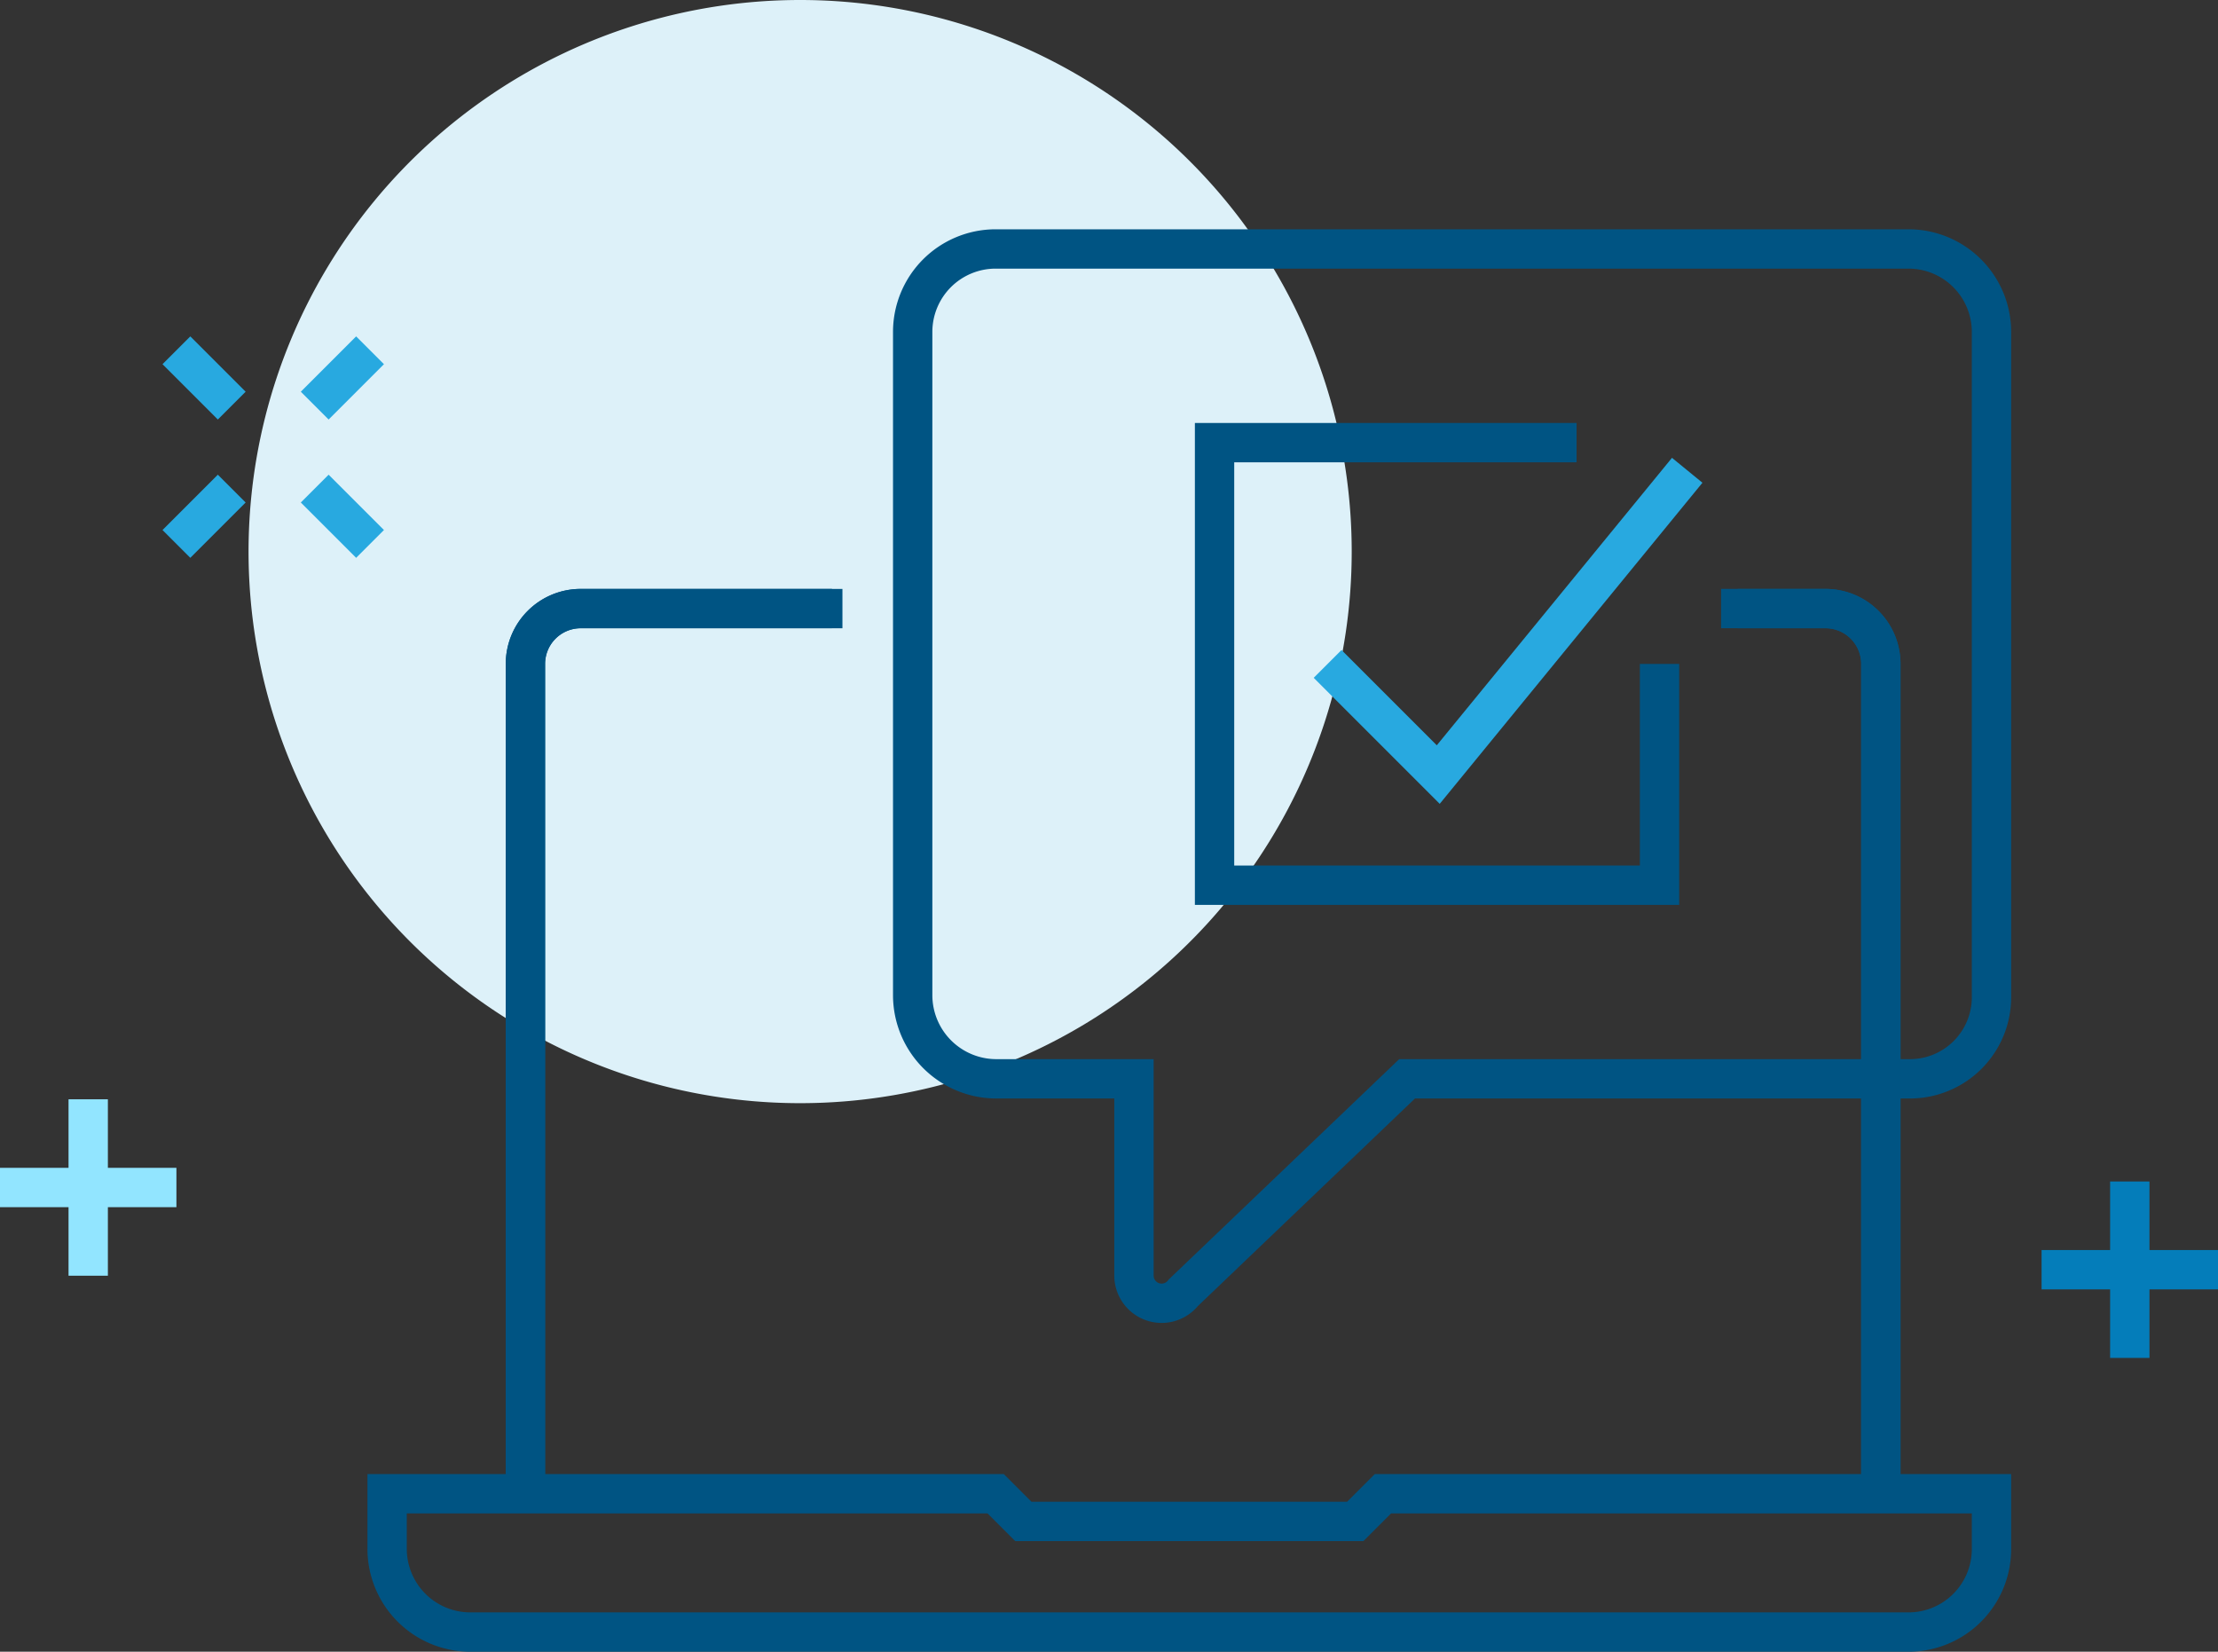 <svg xmlns="http://www.w3.org/2000/svg" width="338.295" height="251.921" viewBox="0 0 338.295 251.921">
  <rect x="0" y="0" width="338.295" height="251.921" fill="#333333" stroke="none"/>
  <g id="icon002" transform="translate(-8365.375 -2486.24)">
    <path id="路径_352" data-name="路径 352" d="M1343.541,2570.367a84.128,84.128,0,1,1-84.127-84.127,84.127,84.127,0,0,1,84.127,84.127" transform="translate(7228)" fill="#ddf1f9"/>
    <path id="路径_353" data-name="路径 353" d="M1264.267,2579.058h-38.314a8.437,8.437,0,0,0-8.438,8.438V2714.86" transform="translate(7228)" fill="none" stroke="#005483" stroke-miterlimit="10" stroke-width="6"/>
    <path id="路径_354" data-name="路径 354" d="M1424.245,2714.86V2587.5a8.437,8.437,0,0,0-8.438-8.438H1402.4" transform="translate(7228)" fill="none" stroke="#005483" stroke-miterlimit="10" stroke-width="6"/>
    <path id="路径_355" data-name="路径 355" d="M1399.878,2579.058h15.929a8.437,8.437,0,0,1,8.438,8.438v126.57" transform="translate(7228)" fill="none" stroke="#005483" stroke-miterlimit="10" stroke-width="6"/>
    <path id="路径_356" data-name="路径 356" d="M1217.514,2714.065V2587.5a8.437,8.437,0,0,1,8.438-8.438h39.913" transform="translate(7228)" fill="none" stroke="#005483" stroke-miterlimit="10" stroke-width="6"/>
    <path id="路径_357" data-name="路径 357" d="M1441.121,2536.868V2638.34a12.441,12.441,0,0,1-12.441,12.441h-76.69l-34.124,32.621a4.219,4.219,0,0,1-7.534-2.61v-30.011h-21.024a12.766,12.766,0,0,1-12.728-12.728V2536.868a12.657,12.657,0,0,1,12.657-12.657h139.227A12.657,12.657,0,0,1,1441.121,2536.868Z" transform="translate(7228)" fill="none" stroke="#005483" stroke-miterlimit="10" stroke-width="6"/>
    <path id="路径_358" data-name="路径 358" d="M1390.493,2587.5v33.752h-67.871v-67.5h55.214" transform="translate(7228)" fill="none" stroke="#005483" stroke-miterlimit="10" stroke-width="6"/>
    <path id="路径_359" data-name="路径 359" d="M1441.121,2714.065h-92.816l-4.221,4.22h-50.628l-4.22-4.22h-92.817v8.439a12.7,12.7,0,0,0,12.658,12.657h219.387a12.657,12.657,0,0,0,12.657-12.657Z" transform="translate(7228)" fill="none" stroke="#005483" stroke-miterlimit="10" stroke-width="6"/>
    <path id="路径_360" data-name="路径 360" d="M1339.865,2587.5l16.876,16.876,37.971-46.409" transform="translate(7228)" fill="none" stroke="#28a9e0" stroke-miterlimit="10" stroke-width="6"/>
    <line id="直线_150" data-name="直线 150" y2="26.907" transform="translate(8690.216 2666.44)" fill="none" stroke="#047dba" stroke-miterlimit="10" stroke-width="6"/>
    <line id="直线_151" data-name="直线 151" x1="26.907" transform="translate(8676.763 2679.894)" fill="none" stroke="#047dba" stroke-miterlimit="10" stroke-width="6"/>
    <line id="直线_152" data-name="直线 152" y2="26.907" transform="translate(8378.829 2653.904)" fill="none" stroke="#92e5ff" stroke-miterlimit="10" stroke-width="6"/>
    <line id="直线_153" data-name="直线 153" x1="26.907" transform="translate(8365.375 2667.357)" fill="none" stroke="#92e5ff" stroke-miterlimit="10" stroke-width="6"/>
    <line id="直线_154" data-name="直线 154" x1="8.438" y2="8.438" transform="translate(8392.282 2560.761)" fill="none" stroke="#28a9e0" stroke-miterlimit="10" stroke-width="6"/>
    <line id="直线_155" data-name="直线 155" x1="8.438" y2="8.438" transform="translate(8413.377 2539.666)" fill="none" stroke="#28a9e0" stroke-miterlimit="10" stroke-width="6"/>
    <line id="直线_156" data-name="直线 156" x2="8.438" y2="8.438" transform="translate(8413.377 2560.761)" fill="none" stroke="#28a9e0" stroke-miterlimit="10" stroke-width="6"/>
    <line id="直线_157" data-name="直线 157" x2="8.438" y2="8.438" transform="translate(8392.282 2539.666)" fill="none" stroke="#28a9e0" stroke-miterlimit="10" stroke-width="6"/>
  </g>
</svg>
